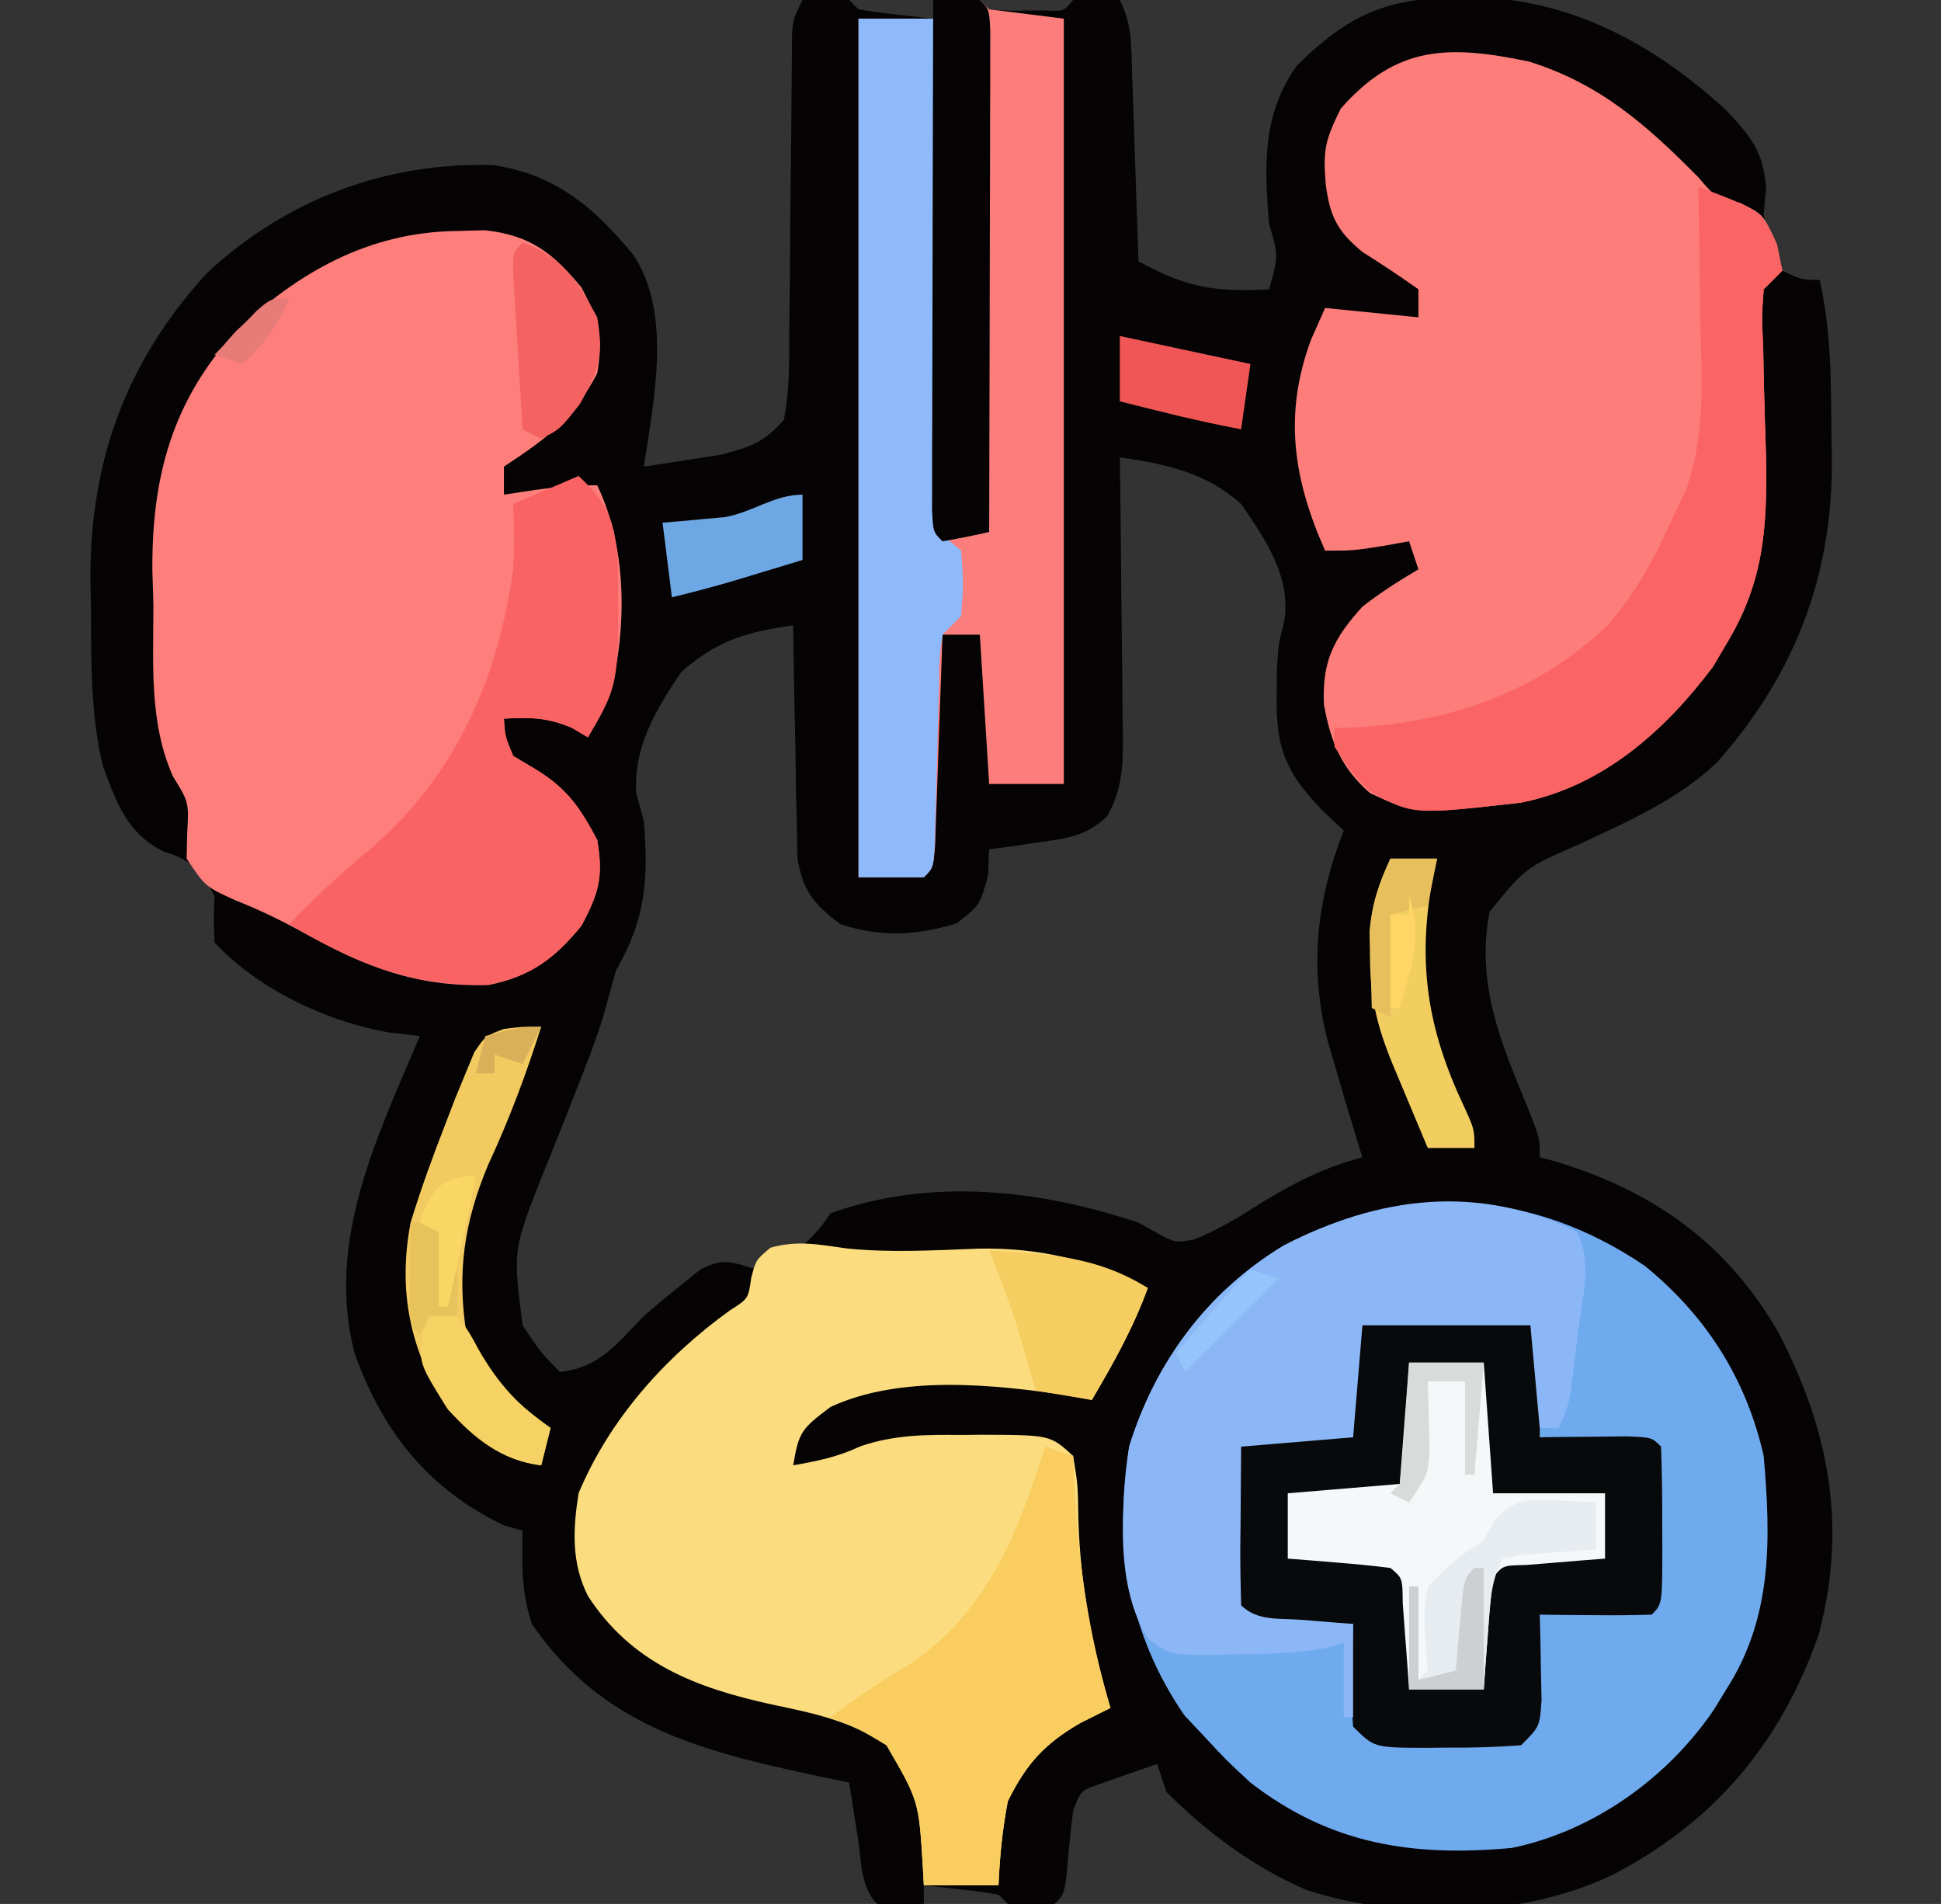 <?xml version="1.0" encoding="UTF-8"?>
<svg version="1.1" xmlns="http://www.w3.org/2000/svg" width="208" height="204">
<rect width="100%" height="100%" fill="#333333" stroke="none"/>
<path d="M0 0 C1.666 -0.043 3.334 -0.041 5 0 C5.495 0.495 5.495 0.495 6 1 C7.347 1.231 8.704 1.412 10.062 1.562 C11.362 1.707 12.661 1.851 14 2 C14 1.34 14 0.68 14 0 C15.666 -0.043 17.334 -0.041 19 0 C19.495 0.495 19.495 0.495 20 1 C21.873 1.161 21.873 1.161 24 1.125 C24.722 1.128 25.444 1.13 26.188 1.133 C28.021 1.197 28.021 1.197 29 0 C30.666 -0.041 32.334 -0.043 34 0 C35.341 2.682 35.215 4.884 35.316 7.883 C35.358 9.049 35.4 10.216 35.443 11.418 C35.483 12.641 35.522 13.865 35.562 15.125 C35.606 16.356 35.649 17.587 35.693 18.855 C35.8 21.904 35.902 24.952 36 28 C41.213 30.846 44.199 31.3 50 31 C51.002 27.417 51.002 27.417 50 24 C49.473 17.793 49.238 12.219 53 7 C59.133 0.981 63.19 -0.3 71.692 -0.317 C82.277 -0.125 91.138 4.645 98.895 11.73 C101.566 14.565 102.927 16.106 103.25 20.062 C103.168 21.032 103.085 22.001 103 23 C103.62 26.281 103.62 26.281 105 29 C107.032 29.969 107.032 29.969 109 30 C110.213 35.419 110.222 40.655 110.25 46.188 C110.281 47.673 110.281 47.673 110.312 49.189 C110.378 61.743 106.348 72.243 98 81.688 C93.767 85.702 88.53 87.975 83.305 90.422 C77.468 92.965 77.468 92.965 73.625 97.688 C72.118 105.676 74.942 111.919 77.941 119.242 C79 122 79 122 79 124 C79.545 124.147 80.091 124.294 80.652 124.445 C91.206 127.584 99.217 133.322 104.664 142.938 C110.032 153.317 111.986 163.622 108.875 175.188 C104.803 186.82 97.662 195.281 86.688 200.938 C77.105 205.489 64.09 205.786 54 202.5 C48.332 200.052 43.353 196.362 39 192 C38.67 191.01 38.34 190.02 38 189 C36.684 189.45 35.373 189.91 34.062 190.375 C33.332 190.63 32.601 190.885 31.848 191.148 C29.813 191.853 29.813 191.853 29 194 C28.692 196.331 28.491 198.662 28.281 201.004 C28 203 28 203 27 204 C24.5 204.125 24.5 204.125 22 204 C21.67 203.67 21.34 203.34 21 203 C19.653 202.769 18.296 202.588 16.938 202.438 C15.638 202.293 14.339 202.149 13 202 C13 202.66 13 203.32 13 204 C11.334 204.043 9.666 204.041 8 204 C6.187 202.187 6.324 199.388 5.938 196.938 C5.673 195.28 5.673 195.28 5.402 193.59 C5.27 192.735 5.137 191.881 5 191 C3.889 190.769 2.778 190.539 1.633 190.301 C-10.766 187.629 -21.445 185.043 -29 174 C-30.158 170.527 -30.069 167.639 -30 164 C-30.66 163.814 -31.32 163.629 -32 163.438 C-40.112 159.55 -45.003 153.396 -48 145 C-51.114 132.993 -45.6 121.85 -41 111 C-42.049 110.883 -43.099 110.765 -44.18 110.645 C-50.912 109.509 -58.282 106.032 -63 101 C-63.125 98.5 -63.125 98.5 -63 96 C-64.518 93.204 -65.369 92.194 -68.438 91.25 C-72.36 89.337 -73.535 85.986 -75 82 C-76.298 76.444 -76.222 70.992 -76.25 65.312 C-76.271 64.274 -76.291 63.236 -76.312 62.166 C-76.376 49.416 -72.497 38.726 -63.812 29.25 C-55.398 21.393 -44.656 17.352 -33.195 17.691 C-26.553 18.625 -22.261 22.261 -18.129 27.316 C-13.936 33.57 -15.959 42.972 -17 50 C-15.248 49.743 -13.498 49.469 -11.75 49.188 C-10.775 49.037 -9.801 48.886 -8.797 48.73 C-5.568 47.887 -4.25 47.485 -2 45 C-1.37 41.802 -1.419 38.622 -1.426 35.371 C-1.405 33.953 -1.405 33.953 -1.383 32.506 C-1.341 29.483 -1.326 26.461 -1.312 23.438 C-1.283 20.411 -1.249 17.385 -1.21 14.358 C-1.187 12.474 -1.172 10.59 -1.163 8.706 C-1.156 7.855 -1.149 7.004 -1.142 6.127 C-1.138 5.376 -1.135 4.626 -1.131 3.853 C-1 2 -1 2 0 0 Z M34 49 C34.016 50.07 34.031 51.139 34.048 52.241 C34.102 56.214 34.136 60.188 34.165 64.161 C34.18 65.88 34.2 67.599 34.226 69.317 C34.263 71.79 34.28 74.262 34.293 76.734 C34.308 77.501 34.324 78.268 34.34 79.058 C34.341 82.291 34.219 84.6 32.65 87.465 C30.346 89.608 28.398 89.814 25.312 90.25 C24.319 90.4 23.325 90.549 22.301 90.703 C21.542 90.801 20.782 90.899 20 91 C19.959 91.928 19.918 92.856 19.875 93.812 C19 97 19 97 16.5 98.938 C12.153 100.257 8.348 100.447 4 99 C1.143 96.768 0.106 95.589 -0.546 91.976 C-0.567 90.823 -0.588 89.671 -0.609 88.484 C-0.642 87.234 -0.674 85.984 -0.707 84.695 C-0.721 83.393 -0.735 82.091 -0.75 80.75 C-0.78 79.433 -0.809 78.115 -0.84 76.758 C-0.911 73.505 -0.963 70.253 -1 67 C-6.072 67.741 -9.062 68.565 -13 72 C-15.739 76.095 -18.126 79.986 -17.812 85 C-17.544 85.99 -17.276 86.98 -17 88 C-16.497 94.246 -16.812 98.482 -20 104 C-20.441 105.596 -20.881 107.193 -21.317 108.79 C-22.149 111.481 -23.163 114.069 -24.199 116.688 C-24.603 117.716 -25.007 118.745 -25.424 119.805 C-26.268 121.939 -27.122 124.069 -27.986 126.195 C-31.027 133.966 -31.027 133.966 -30 142 C-28.076 144.887 -28.076 144.887 -26 147 C-21.704 146.523 -19.927 143.994 -17 141 C-15.671 139.846 -14.315 138.721 -12.938 137.625 C-12.287 137.102 -11.636 136.578 -10.965 136.039 C-8.48 134.725 -7.616 135.214 -5 136 C-1.101 134.44 0.645 133.533 3 130 C13.764 126.141 25.324 127.447 36 131 C37.034 131.576 37.034 131.576 38.09 132.164 C39.953 133.165 39.953 133.165 41.945 132.809 C44.462 131.818 46.594 130.515 48.875 129.062 C52.507 126.822 55.84 125.095 60 124 C59.807 123.383 59.613 122.765 59.414 122.129 C58.583 119.426 57.785 116.716 57 114 C56.776 113.236 56.551 112.471 56.32 111.684 C54.279 103.869 55.034 96.514 58 89 C56.824 87.886 56.824 87.886 55.625 86.75 C51.761 82.701 50.727 80.151 50.812 74.562 C50.819 73.636 50.825 72.709 50.832 71.754 C51 69 51 69 51.637 66.469 C52.334 61.729 49.617 57.807 47 54 C43.18 50.596 38.957 49.732 34 49 Z " fill="#050303" transform="translate(86,0)"/>
<path d="M0 0 C6.585 5.352 10.891 12.124 12.75 20.375 C13.52 29.238 13.715 37.657 8.75 45.375 C8.326 46.07 7.902 46.765 7.465 47.48 C2.515 54.83 -5.481 60.582 -14.25 62.375 C-24.895 63.349 -33.679 61.998 -42.25 55.375 C-44.875 52.938 -44.875 52.938 -47.25 50.375 C-47.931 49.653 -48.611 48.931 -49.312 48.188 C-55.332 39.45 -56.929 29.781 -55.25 19.375 C-52.397 10.276 -46.848 2.747 -38.656 -2.188 C-25.684 -8.902 -12.259 -8.298 0 0 Z " fill="#6FAAEE" transform="translate(176.25,135.625)"/>
<path d="M0 0 C7.616 2.358 12.657 6.808 18.188 12.414 C20.044 14.586 20.044 14.586 22.688 15.164 C25.188 16.414 25.188 16.414 26.5 19.539 C26.84 20.962 26.84 20.962 27.188 22.414 C26.527 23.074 25.867 23.734 25.188 24.414 C24.975 27.281 24.975 27.281 25.133 30.637 C25.157 31.898 25.182 33.159 25.207 34.459 C25.272 37.111 25.355 39.761 25.441 42.412 C25.573 50.052 25.19 55.812 21.188 62.414 C20.718 63.212 20.249 64.01 19.766 64.832 C14.558 71.77 7.904 77.674 -0.812 79.414 C-12.084 80.694 -12.084 80.694 -17.012 78.383 C-20.084 75.705 -21.219 72.884 -21.938 68.914 C-22.146 64.315 -20.943 61.866 -17.812 58.414 C-15.87 56.897 -13.943 55.673 -11.812 54.414 C-12.307 52.929 -12.307 52.929 -12.812 51.414 C-14.205 51.662 -14.205 51.662 -15.625 51.914 C-18.812 52.414 -18.812 52.414 -21.812 52.414 C-25.221 44.746 -26.292 37.819 -23.312 29.789 C-22.817 28.675 -22.323 27.562 -21.812 26.414 C-18.512 26.744 -15.213 27.074 -11.812 27.414 C-11.812 26.424 -11.812 25.434 -11.812 24.414 C-13.771 23.021 -15.776 21.692 -17.812 20.414 C-20.521 18.177 -21.311 16.58 -21.75 13.102 C-22.043 9.495 -21.818 8.425 -20.125 5.039 C-14.164 -1.728 -8.613 -1.794 0 0 Z " fill="#FC7D7A" transform="translate(163.812,6.586)"/>
<path d="M0 0 C1.543 -0.039 1.543 -0.039 3.117 -0.078 C7.948 0.449 10.399 2.367 13.438 6.062 C15.326 9.63 15.786 11.286 15.125 15.25 C12.587 20.13 9.639 22.275 5.125 25.25 C5.125 26.24 5.125 27.23 5.125 28.25 C6.765 28.003 6.765 28.003 8.438 27.75 C12.125 27.25 12.125 27.25 15.125 27.25 C18.341 33.937 18.347 42.667 16.449 49.785 C15.625 51.688 15.625 51.688 14.125 54.25 C13.29 53.755 13.29 53.755 12.438 53.25 C9.822 52.119 7.944 52.093 5.125 52.25 C5.247 54.165 5.247 54.165 6.125 56.25 C6.888 56.704 7.651 57.157 8.438 57.625 C11.862 59.696 13.26 61.727 15.125 65.25 C15.786 69.214 15.326 70.87 13.438 74.438 C10.551 77.948 7.999 79.865 3.504 80.789 C-4.353 81.029 -9.818 78.804 -16.551 75.074 C-18.954 73.755 -21.145 72.707 -23.668 71.707 C-26.875 70.25 -26.875 70.25 -28.875 67.25 C-28.854 66.343 -28.834 65.435 -28.812 64.5 C-28.635 61.201 -28.635 61.201 -30.344 58.434 C-32.923 52.642 -32.428 46.283 -32.438 40.062 C-32.474 38.811 -32.511 37.56 -32.549 36.271 C-32.595 26.337 -30.434 18.259 -23.63 10.783 C-16.94 4.398 -9.372 0.14 0 0 Z " fill="#FD7E7B" transform="translate(48.875,24.75)"/>
<path d="M0 0 C4.689 0.489 9.426 0.199 14.131 0.023 C20.745 -0.095 26.361 1.276 32.285 4.238 C30.718 8.546 28.602 12.3 26.285 16.238 C25.468 16.079 24.65 15.921 23.808 15.758 C15.798 14.577 5.8 13.504 -1.715 16.988 C-4.84 19.332 -5.116 19.671 -5.715 23.238 C-3.139 22.796 -0.916 22.333 1.457 21.215 C5.105 19.955 8.537 19.946 12.347 19.988 C13.054 19.98 13.762 19.973 14.49 19.965 C21.841 19.992 21.841 19.992 24.285 22.238 C24.789 25.293 24.789 25.293 24.847 29.113 C25.071 36.129 26.286 42.489 28.285 49.238 C27.212 49.774 26.14 50.311 25.035 50.863 C21.232 53.072 19.256 55.22 17.285 59.238 C16.706 62.235 16.42 65.191 16.285 68.238 C13.645 68.238 11.005 68.238 8.285 68.238 C8.229 67.242 8.229 67.242 8.172 66.226 C7.746 59.193 7.746 59.193 4.285 53.238 C0.427 50.598 -3.523 49.809 -8.028 48.863 C-16.145 47.084 -23.036 44.451 -27.715 37.238 C-29.497 33.675 -29.324 30.122 -28.715 26.238 C-25.401 18.302 -19.443 11.646 -12.504 6.644 C-10.526 5.388 -10.526 5.388 -10.215 3.176 C-9.715 1.238 -9.715 1.238 -8.153 -0.074 C-5.237 -0.897 -2.959 -0.408 0 0 Z " fill="#FBDD7F" transform="translate(90.715,133.762)"/>
<path d="M0 0 C1.666 -0.043 3.334 -0.041 5 0 C5.33 0.33 5.66 0.66 6 1 C8.64 1.33 11.28 1.66 14 2 C14 29.06 14 56.12 14 84 C11.36 84 8.72 84 6 84 C5.67 78.72 5.34 73.44 5 68 C3.68 68 2.36 68 1 68 C0.975 68.752 0.95 69.504 0.924 70.279 C0.808 73.665 0.686 77.051 0.562 80.438 C0.523 81.622 0.484 82.806 0.443 84.025 C0.401 85.15 0.36 86.275 0.316 87.434 C0.261 88.997 0.261 88.997 0.205 90.592 C0 93 0 93 -1 94 C-3.31 94 -5.62 94 -8 94 C-8 63.64 -8 33.28 -8 2 C-5.36 2 -2.72 2 0 2 C0 1.34 0 0.68 0 0 Z " fill="#FC7E7C" transform="translate(100,0)"/>
<path d="M0 0 C0.804 -0.001 1.609 -0.003 2.438 -0.004 C3.283 -0 4.129 0.004 5 0.008 C6.268 0.002 6.268 0.002 7.562 -0.004 C8.367 -0.003 9.171 -0.001 10 0 C10.742 0.001 11.485 0.002 12.25 0.003 C14 0.133 14 0.133 15 1.133 C15.072 3.152 15.084 5.174 15.062 7.195 C15.053 8.3 15.044 9.405 15.035 10.543 C15.024 11.398 15.012 12.252 15 13.133 C16.282 13.115 16.282 13.115 17.59 13.098 C18.695 13.089 19.799 13.08 20.938 13.07 C22.04 13.059 23.142 13.047 24.277 13.035 C27 13.133 27 13.133 28 14.133 C28.1 16.976 28.139 19.79 28.125 22.633 C28.131 23.83 28.131 23.83 28.137 25.051 C28.127 31.006 28.127 31.006 27 32.133 C24.98 32.205 22.958 32.217 20.938 32.195 C19.28 32.182 19.28 32.182 17.59 32.168 C16.735 32.156 15.881 32.145 15 32.133 C15.023 32.976 15.046 33.819 15.07 34.688 C15.088 35.783 15.106 36.879 15.125 38.008 C15.148 39.098 15.171 40.189 15.195 41.312 C15 44.133 15 44.133 13 46.133 C10.291 46.331 7.707 46.411 5 46.383 C3.894 46.394 3.894 46.394 2.766 46.406 C-2.747 46.386 -2.747 46.386 -5 44.133 C-5.195 41.531 -5.195 41.531 -5.125 38.508 C-5.107 37.505 -5.089 36.502 -5.07 35.469 C-5.047 34.698 -5.024 33.927 -5 33.133 C-6.156 33.168 -6.156 33.168 -7.336 33.203 C-8.339 33.221 -9.342 33.239 -10.375 33.258 C-11.373 33.281 -12.37 33.304 -13.398 33.328 C-16 33.133 -16 33.133 -18 31.133 C-18.172 28.241 -18.232 25.458 -18.188 22.57 C-18.187 21.777 -18.186 20.983 -18.186 20.166 C-18.14 14.273 -18.14 14.273 -17 13.133 C-14.98 13.06 -12.958 13.049 -10.938 13.07 C-9.28 13.084 -9.28 13.084 -7.59 13.098 C-6.735 13.109 -5.881 13.121 -5 13.133 C-5.012 12.278 -5.023 11.424 -5.035 10.543 C-5.044 9.438 -5.053 8.334 -5.062 7.195 C-5.074 6.093 -5.086 4.991 -5.098 3.855 C-4.946 -0.359 -3.813 0.006 0 0 Z " fill="#08090B" transform="translate(150,140.867)"/>
<path d="M0 0 C1.663 3.326 0.578 6.914 0.125 10.5 C0.033 11.285 -0.058 12.07 -0.152 12.879 C-0.865 18.73 -0.865 18.73 -2 21 C-2.66 21 -3.32 21 -4 21 C-4.495 15.555 -4.495 15.555 -5 10 C-10.94 10 -16.88 10 -23 10 C-23.33 13.96 -23.66 17.92 -24 22 C-27.96 22.33 -31.92 22.66 -36 23 C-36.027 25.813 -36.047 28.625 -36.062 31.438 C-36.071 32.24 -36.079 33.042 -36.088 33.869 C-36.097 35.913 -36.052 37.957 -36 40 C-34.26 41.74 -31.806 41.372 -29.438 41.562 C-28.426 41.646 -27.414 41.73 -26.371 41.816 C-25.197 41.907 -25.197 41.907 -24 42 C-24 45.3 -24 48.6 -24 52 C-24.33 52 -24.66 52 -25 52 C-25 49.36 -25 46.72 -25 44 C-25.504 44.16 -26.008 44.32 -26.527 44.484 C-29.892 45.186 -33.128 45.21 -36.562 45.25 C-37.235 45.271 -37.907 45.291 -38.6 45.312 C-43.497 45.351 -43.497 45.351 -45.902 43.672 C-49.566 38.091 -48.829 29.425 -48 23 C-45.203 13.906 -39.57 6.355 -31.406 1.438 C-21.22 -3.835 -10.583 -5.192 0 0 Z " fill="#8BB7F7" transform="translate(169,132)"/>
<path d="M0 0 C3.181 2.904 3.936 4.957 4.203 9.328 C4.358 22.264 4.358 22.264 1 28 C0.443 27.67 -0.114 27.34 -0.688 27 C-3.303 25.869 -5.181 25.843 -8 26 C-7.878 27.915 -7.878 27.915 -7 30 C-6.237 30.454 -5.474 30.907 -4.688 31.375 C-1.263 33.446 0.135 35.477 2 39 C2.661 42.964 2.201 44.62 0.312 48.188 C-2.599 51.729 -5.136 53.651 -9.691 54.504 C-18.084 54.675 -23.843 52.264 -31 48 C-28.142 45.052 -25.233 42.361 -22.062 39.75 C-13.101 31.972 -8.613 21.603 -7 10 C-6.869 7.634 -6.897 5.371 -7 3 C-4.69 2.01 -2.38 1.02 0 0 Z " fill="#FA6363" transform="translate(62,51)"/>
<path d="M0 0 C2.64 0 5.28 0 8 0 C8.012 1.027 8.012 1.027 8.025 2.075 C8.11 9.179 8.21 16.284 8.317 23.389 C8.356 26.043 8.391 28.697 8.422 31.351 C8.467 35.158 8.525 38.966 8.586 42.773 C8.597 43.966 8.609 45.159 8.621 46.388 C8.641 47.489 8.661 48.59 8.681 49.724 C8.694 50.697 8.708 51.669 8.722 52.671 C8.78 55.192 8.78 55.192 11 57 C11.25 60.5 11.25 60.5 11 64 C10.01 64.99 10.01 64.99 9 66 C8.645 68.602 8.645 68.602 8.621 71.629 C8.587 72.746 8.553 73.863 8.518 75.014 C8.491 76.185 8.465 77.356 8.438 78.562 C8.378 80.876 8.314 83.19 8.246 85.504 C8.222 86.533 8.198 87.563 8.174 88.623 C8 91 8 91 7 92 C4.69 92 2.38 92 0 92 C0 61.64 0 31.28 0 0 Z " fill="#8EBAFB" transform="translate(92,2)"/>
<path d="M0 0 C6.82 2.602 6.82 2.602 8.438 6.188 C8.623 7.116 8.809 8.044 9 9 C8.34 9.66 7.68 10.32 7 11 C6.788 13.867 6.788 13.867 6.945 17.223 C6.97 18.484 6.994 19.745 7.02 21.045 C7.085 23.697 7.167 26.347 7.254 28.998 C7.386 36.638 7.003 42.398 3 49 C2.531 49.798 2.062 50.596 1.578 51.418 C-3.629 58.356 -10.283 64.26 -19 66 C-30.68 67.326 -30.68 67.326 -35.234 64.723 C-36.875 63.125 -36.875 63.125 -39 60 C-39 59.34 -39 58.68 -39 58 C-38.345 57.986 -37.69 57.972 -37.016 57.957 C-26.632 57.414 -17.291 54.229 -9.68 46.949 C-6.805 43.614 -4.773 40.016 -3 36 C-2.464 34.885 -1.927 33.77 -1.375 32.621 C0.892 26.473 0.315 19.956 0.188 13.5 C0.174 12.201 0.16 10.901 0.146 9.562 C0.111 6.375 0.062 3.188 0 0 Z " fill="#FB6464" transform="translate(182,20)"/>
<path d="M0 0 C0.99 0.33 1.98 0.66 3 1 C3.037 1.944 3.075 2.887 3.113 3.859 C3.543 12.246 4.602 19.902 7 28 C5.928 28.536 4.855 29.073 3.75 29.625 C-0.053 31.834 -2.029 33.982 -4 38 C-4.579 40.997 -4.865 43.953 -5 47 C-7.64 47 -10.28 47 -13 47 C-13.037 46.336 -13.075 45.672 -13.113 44.988 C-13.539 37.955 -13.539 37.955 -17 32 C-20.067 30.174 -20.067 30.174 -23 29 C-20.303 26.913 -17.546 25.128 -14.625 23.375 C-6.176 17.728 -2.987 9.399 0 0 Z " fill="#FACD60" transform="translate(112,155)"/>
<path d="M0 0 C2.64 0 5.28 0 8 0 C8.495 6.93 8.495 6.93 9 14 C12.96 14 16.92 14 21 14 C21 16.31 21 18.62 21 21 C20.218 21.061 19.435 21.121 18.629 21.184 C17.111 21.309 17.111 21.309 15.562 21.438 C14.553 21.519 13.544 21.6 12.504 21.684 C10.064 21.732 10.064 21.732 9 23 C8.766 25.016 8.587 27.038 8.438 29.062 C8.354 30.167 8.27 31.272 8.184 32.41 C8.093 33.692 8.093 33.692 8 35 C5.36 35 2.72 35 0 35 C-0.061 34.145 -0.121 33.291 -0.184 32.41 C-0.267 31.305 -0.351 30.201 -0.438 29.062 C-0.519 27.96 -0.6 26.858 -0.684 25.723 C-0.704 23.089 -0.704 23.089 -2 22 C-3.849 21.766 -5.705 21.587 -7.562 21.438 C-8.574 21.354 -9.586 21.27 -10.629 21.184 C-11.803 21.093 -11.803 21.093 -13 21 C-13 18.69 -13 16.38 -13 14 C-7.06 13.505 -7.06 13.505 -1 13 C-0.67 8.71 -0.34 4.42 0 0 Z " fill="#F5F7F8" transform="translate(151,146)"/>
<path d="M0 0 C1.666 -0.043 3.334 -0.041 5 0 C6 1 6 1 6.12 3.246 C6.118 4.239 6.116 5.231 6.114 6.254 C6.113 7.375 6.113 8.496 6.113 9.651 C6.108 10.871 6.103 12.091 6.098 13.348 C6.096 14.589 6.095 15.831 6.093 17.11 C6.089 20.416 6.08 23.722 6.069 27.028 C6.058 30.4 6.054 33.771 6.049 37.143 C6.038 43.762 6.021 50.381 6 57 C4.344 57.382 2.675 57.714 1 58 C0 57 0 57 -0.12 54.716 C-0.118 53.705 -0.116 52.695 -0.114 51.654 C-0.113 50.513 -0.113 49.372 -0.113 48.196 C-0.108 46.955 -0.103 45.713 -0.098 44.434 C-0.096 43.17 -0.095 41.906 -0.093 40.604 C-0.089 37.239 -0.08 33.874 -0.069 30.508 C-0.058 27.077 -0.054 23.645 -0.049 20.213 C-0.038 13.475 -0.021 6.738 0 0 Z " fill="#060304" transform="translate(100,0)"/>
<path d="M0 0 C-1.624 5.127 -3.424 9.932 -5.688 14.812 C-8.27 20.939 -9.056 26.411 -8 33 C-5.828 37.505 -3.028 40.091 1 43 C0.67 44.32 0.34 45.64 0 47 C-4.252 46.509 -7.228 44.098 -10 41 C-14.082 34.765 -15.385 28.295 -14 21 C-12.904 17.395 -11.614 13.886 -10.25 10.375 C-9.903 9.473 -9.556 8.571 -9.198 7.641 C-8.849 6.798 -8.5 5.955 -8.141 5.086 C-7.669 3.942 -7.669 3.942 -7.188 2.775 C-6 1 -6 1 -3.991 0.245 C-2 0 -2 0 0 0 Z " fill="#F2CA60" transform="translate(58,110)"/>
<path d="M0 0 C1.65 0 3.3 0 5 0 C4.843 0.71 4.685 1.421 4.523 2.152 C2.853 11.242 3.97 18.269 7.906 26.602 C9 29 9 29 9 31 C7.35 31 5.7 31 4 31 C3.186 29.063 2.374 27.125 1.562 25.188 C1.11 24.109 0.658 23.03 0.191 21.918 C-1.438 17.927 -2.158 14.918 -2.188 10.625 C-2.202 9.689 -2.216 8.753 -2.23 7.789 C-1.987 4.839 -1.231 2.676 0 0 Z " fill="#F2CD60" transform="translate(149,92)"/>
<path d="M0 0 C6.323 0.326 11.555 0.615 17 4 C15.434 8.308 13.317 12.062 11 16 C8.03 15.505 8.03 15.505 5 15 C4.807 14.336 4.613 13.672 4.414 12.988 C4.154 12.105 3.893 11.222 3.625 10.312 C3.37 9.442 3.115 8.572 2.852 7.676 C2.018 5.058 1.051 2.537 0 0 Z " fill="#F6CD60" transform="translate(106,134)"/>
<path d="M0 0 C1.438 0.064 2.877 0.142 4.312 0.25 C4.312 1.9 4.312 3.55 4.312 5.25 C3.247 5.323 3.247 5.323 2.16 5.398 C1.241 5.473 0.322 5.548 -0.625 5.625 C-1.542 5.695 -2.458 5.764 -3.402 5.836 C-4.533 6.041 -4.533 6.041 -5.688 6.25 C-7.038 8.952 -7.026 11.368 -7.25 14.375 C-7.334 15.471 -7.418 16.566 -7.504 17.695 C-7.564 18.538 -7.625 19.381 -7.688 20.25 C-10.328 20.25 -12.967 20.25 -15.688 20.25 C-15.688 16.62 -15.688 12.99 -15.688 9.25 C-15.357 9.25 -15.027 9.25 -14.688 9.25 C-14.688 12.55 -14.688 15.85 -14.688 19.25 C-14.357 18.92 -14.027 18.59 -13.688 18.25 C-13.772 16.832 -13.88 15.415 -14 14 C-14.039 11.535 -14.039 11.535 -13.688 9.25 C-10.875 6.438 -10.875 6.438 -7.688 4.25 C-7.254 3.487 -6.821 2.724 -6.375 1.938 C-4.165 -0.272 -3.066 0.005 0 0 Z " fill="#E7ECF1" transform="translate(166.688,160.75)"/>
<path d="M0 0 C4.23 1.511 5.912 4.123 8 8 C8.684 12.106 8.193 13.66 6.125 17.312 C4 20 4 20 2 21 C1.34 20.67 0.68 20.34 0 20 C-0.196 16.855 -0.38 13.709 -0.562 10.562 C-0.619 9.665 -0.675 8.767 -0.732 7.842 C-0.781 6.988 -0.829 6.134 -0.879 5.254 C-0.926 4.463 -0.973 3.672 -1.022 2.858 C-1 1 -1 1 0 0 Z " fill="#F56262" transform="translate(56,26)"/>
<path d="M0 0 C0 2.31 0 4.62 0 7 C-1.583 7.48 -3.166 7.959 -4.75 8.438 C-6.073 8.838 -6.073 8.838 -7.422 9.246 C-9.606 9.885 -11.788 10.468 -14 11 C-14.33 8.36 -14.66 5.72 -15 3 C-14.397 2.951 -13.793 2.902 -13.172 2.852 C-12.373 2.777 -11.573 2.702 -10.75 2.625 C-9.567 2.521 -9.567 2.521 -8.359 2.414 C-5.322 1.881 -3.049 0 0 0 Z " fill="#6DA7E4" transform="translate(86,53)"/>
<path d="M0 0 C0.99 0 1.98 0 3 0 C4.211 1.609 4.211 1.609 5.375 3.75 C7.46 7.324 9.544 9.63 13 12 C12.67 13.32 12.34 14.64 12 16 C7.762 15.511 4.857 12.985 2 10 C-1.137 5.041 -1.137 5.041 -0.688 1.625 C-0.461 1.089 -0.234 0.552 0 0 Z " fill="#F5D263" transform="translate(46,141)"/>
<path d="M0 0 C4.62 0.99 9.24 1.98 14 3 C13.67 5.31 13.34 7.62 13 10 C8.617 9.178 4.321 8.098 0 7 C0 4.69 0 2.38 0 0 Z " fill="#F05656" transform="translate(120,36)"/>
<path d="M0 0 C2.64 0 5.28 0 8 0 C7.67 3.96 7.34 7.92 7 12 C6.67 12 6.34 12 6 12 C6 8.7 6 5.4 6 2 C4.68 2 3.36 2 2 2 C2.023 2.687 2.046 3.374 2.07 4.082 C2.088 4.983 2.106 5.884 2.125 6.812 C2.148 7.706 2.171 8.599 2.195 9.52 C2 12 2 12 0 15 C-0.66 14.67 -1.32 14.34 -2 14 C-1.67 13.67 -1.34 13.34 -1 13 C-0.765 10.817 -0.586 8.628 -0.438 6.438 C-0.354 5.24 -0.27 4.042 -0.184 2.809 C-0.123 1.882 -0.062 0.955 0 0 Z " fill="#D9DADA" transform="translate(151,146)"/>
<path d="M0 0 C1.65 0 3.3 0 5 0 C4.67 1.65 4.34 3.3 4 5 C2.68 5.33 1.36 5.66 0 6 C0 9.63 0 13.26 0 17 C-0.66 16.67 -1.32 16.34 -2 16 C-2.054 14.271 -2.093 12.542 -2.125 10.812 C-2.148 9.85 -2.171 8.887 -2.195 7.895 C-1.991 4.872 -1.269 2.732 0 0 Z " fill="#E7BF5D" transform="translate(149,92)"/>
<path d="M0 0 C0.33 0 0.66 0 1 0 C1 4.29 1 8.58 1 13 C-1.64 13 -4.28 13 -7 13 C-7 9.37 -7 5.74 -7 2 C-6.67 2 -6.34 2 -6 2 C-6 5.3 -6 8.6 -6 12 C-4.68 11.67 -3.36 11.34 -2 11 C-1.939 10.29 -1.879 9.579 -1.816 8.848 C-1.733 7.929 -1.649 7.009 -1.562 6.062 C-1.481 5.146 -1.4 4.229 -1.316 3.285 C-1 1 -1 1 0 0 Z " fill="#CDD0D3" transform="translate(158,168)"/>
<path d="M0 0 C1.32 0 2.64 0 4 0 C5.158 3.473 5.069 6.361 5 10 C4.01 10 3.02 10 2 10 C1.67 10.66 1.34 11.32 1 12 C0 11 0 11 -0.098 8.496 C-0.086 7.487 -0.074 6.477 -0.062 5.438 C-0.053 4.426 -0.044 3.414 -0.035 2.371 C-0.024 1.589 -0.012 0.806 0 0 Z " fill="#E8C25B" transform="translate(44,131)"/>
<path d="M0 0 C-0.907 4.687 -1.955 9.342 -3 14 C-3.33 14 -3.66 14 -4 14 C-4 11.36 -4 8.72 -4 6 C-4.66 5.67 -5.32 5.34 -6 5 C-4.873 1.619 -3.788 0 0 0 Z " fill="#FAD765" transform="translate(51,126)"/>
<path d="M0 0 C0.99 0.33 1.98 0.66 3 1 C-0.3 4.3 -3.6 7.6 -7 11 C-7.33 10.34 -7.66 9.68 -8 9 C-6.855 7.687 -5.709 6.375 -4.562 5.062 C-3.924 4.332 -3.286 3.601 -2.629 2.848 C-1.775 1.879 -0.913 0.913 0 0 Z " fill="#95C4FA" transform="translate(134,136)"/>
<path d="M0 0 C1.456 4.521 0.27 7.516 -1 12 C-1.33 12 -1.66 12 -2 12 C-2 8.7 -2 5.4 -2 2 C-1.34 2 -0.68 2 0 2 C0 1.34 0 0.68 0 0 Z " fill="#FFD665" transform="translate(151,96)"/>
<path d="M0 0 C-1.293 2.884 -2.659 4.872 -5 7 C-5.99 6.67 -6.98 6.34 -8 6 C-7.048 4.994 -6.088 3.995 -5.125 3 C-4.591 2.443 -4.058 1.886 -3.508 1.312 C-2 0 -2 0 0 0 Z " fill="#E67B78" transform="translate(31,32)"/>
<path d="M0 0 C-0.66 1.32 -1.32 2.64 -2 4 C-2.99 3.67 -3.98 3.34 -5 3 C-5 3.66 -5 4.32 -5 5 C-5.66 5 -6.32 5 -7 5 C-6.67 3.68 -6.34 2.36 -6 1 C-3.924 0.447 -2.156 0 0 0 Z " fill="#D9B059" transform="translate(58,110)"/>
</svg>
